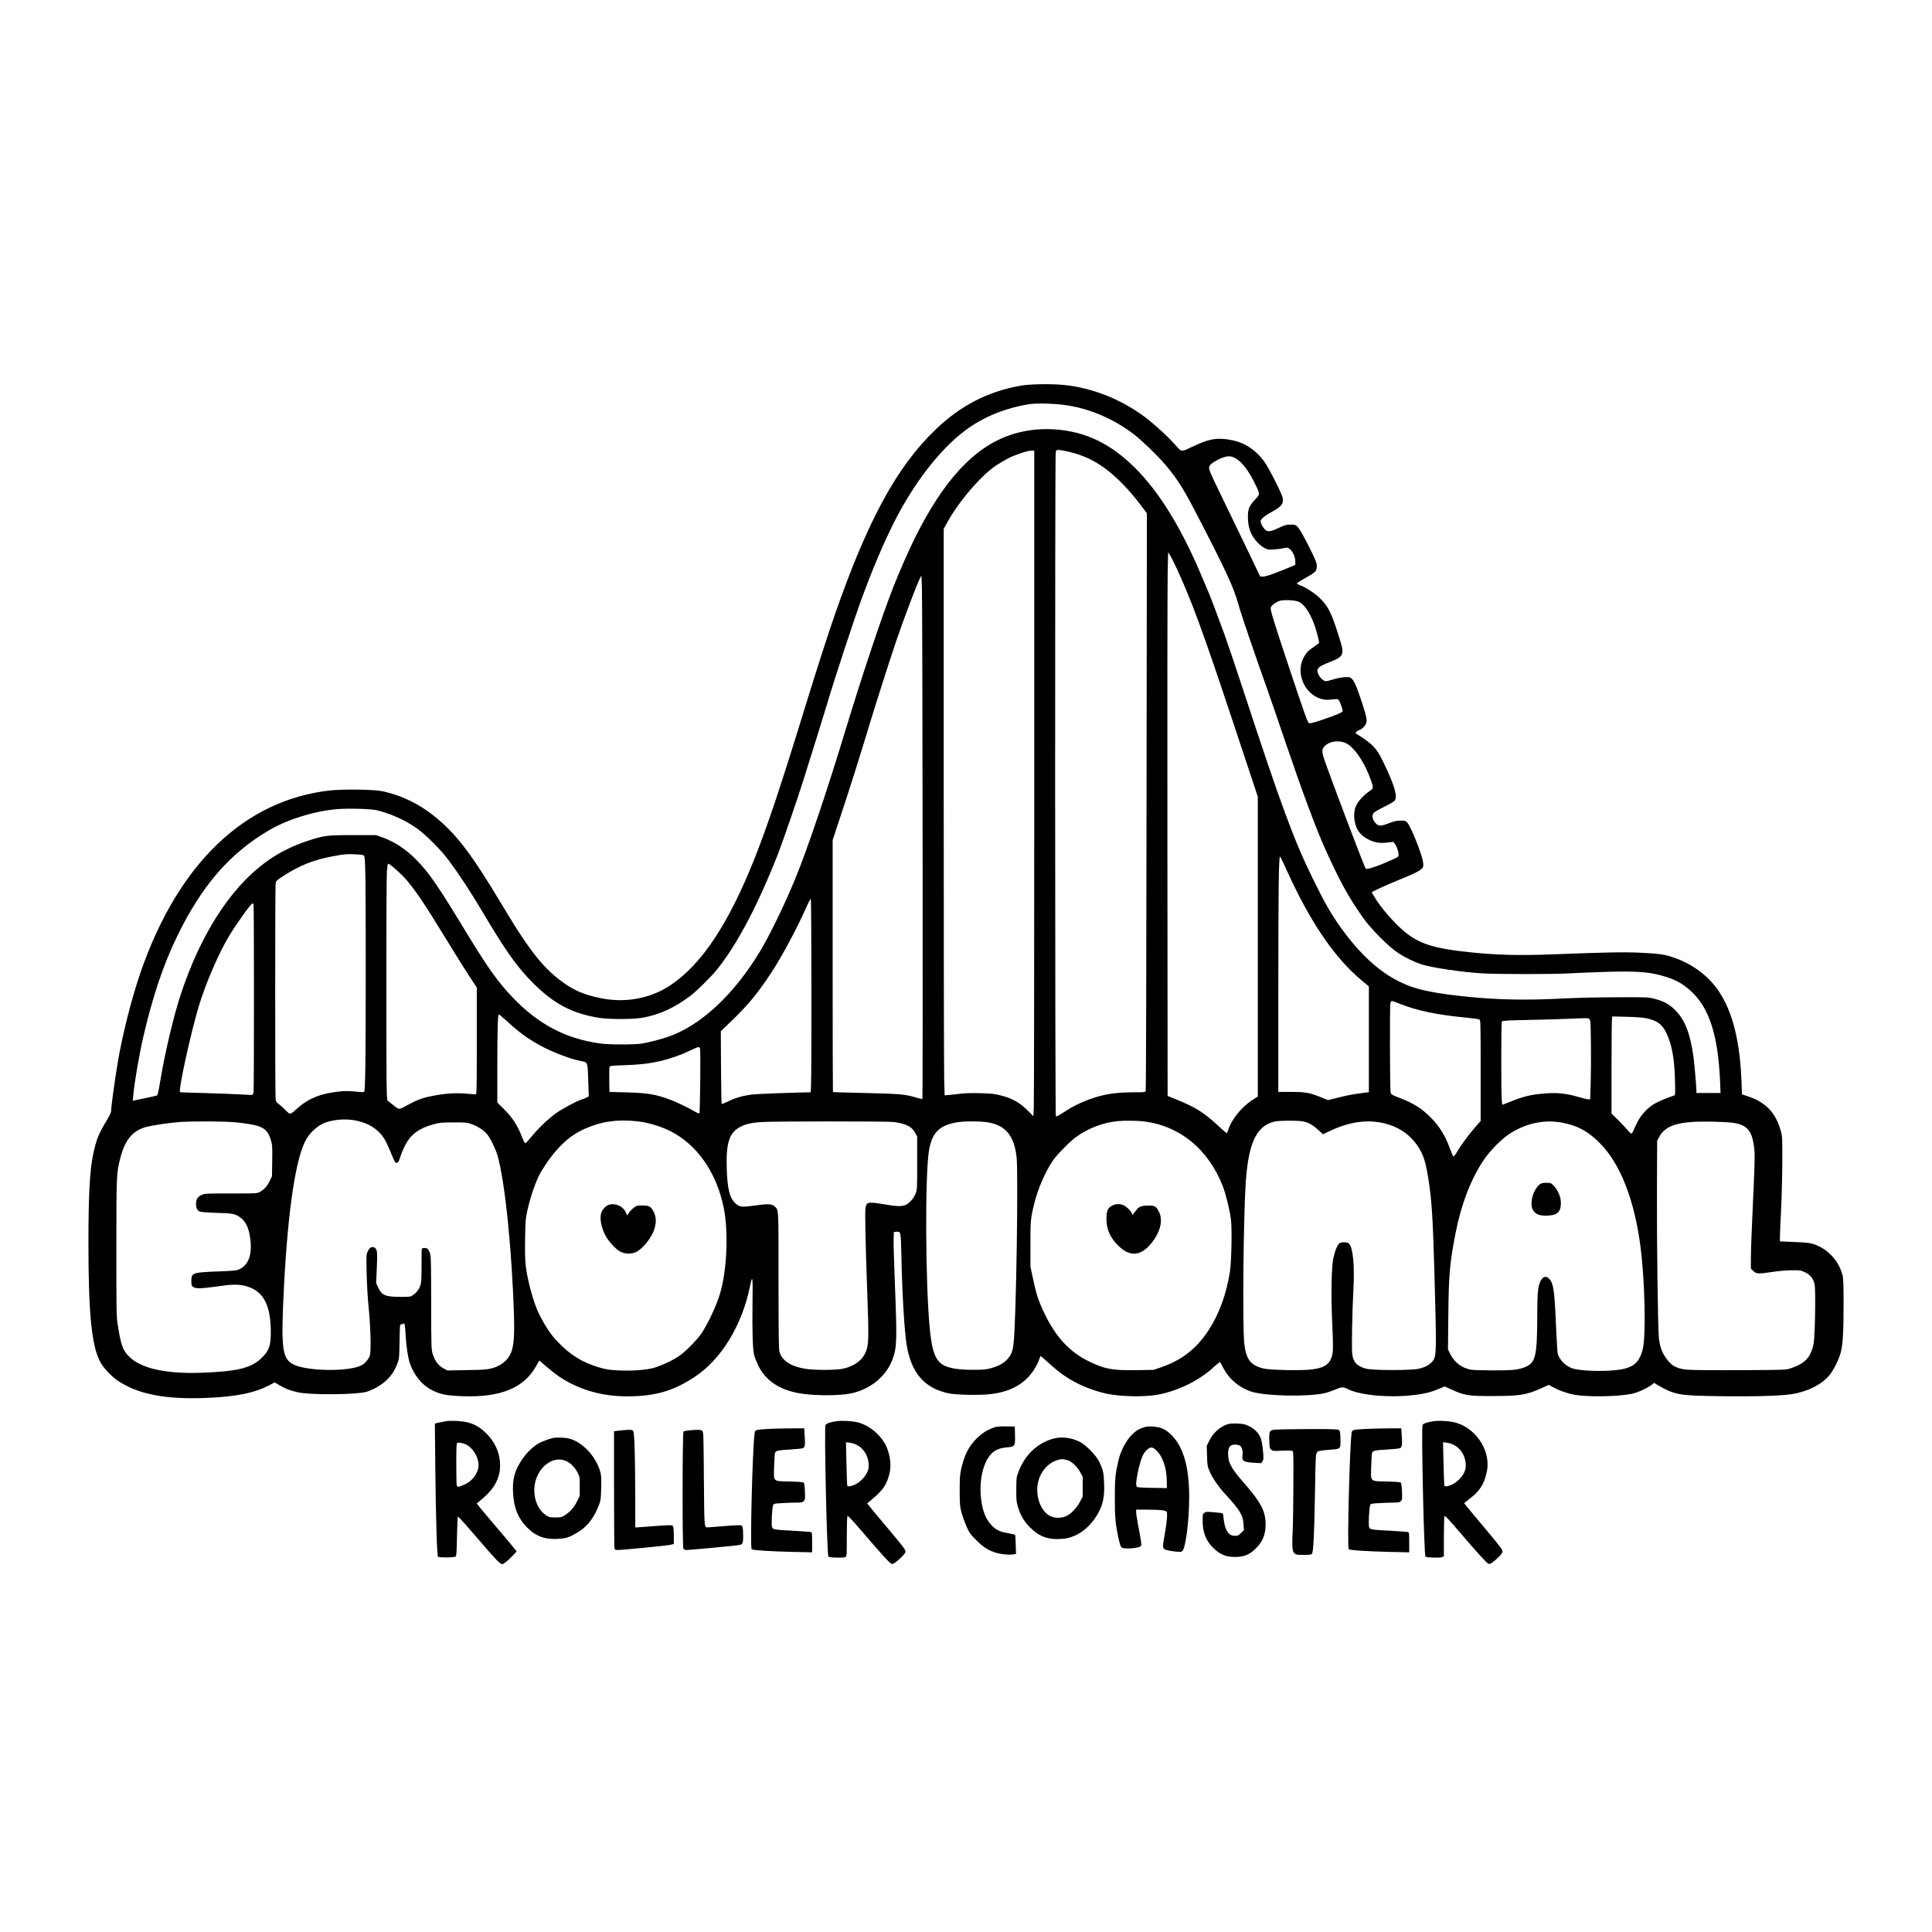 <?xml version="1.0" encoding="UTF-8" standalone="yes"?>
<svg version="1.0" xmlns="http://www.w3.org/2000/svg" width="2048pt" height="2048pt" viewBox="0 0 2731 2731" preserveAspectRatio="xMidYMid meet">
  <g transform="translate(0,2731) scale(0.1,-0.1)" fill="#000000" stroke="none">
    <path d="M14440 21860 c-470 -80 -859 -280 -1216 -623 -550 -528 -962 -1288
-1427 -2627 -87 -250 -271 -820 -387 -1200 -372 -1211 -558 -1770 -751 -2253
-363 -910 -745 -1484 -1182 -1774 -281 -188 -638 -254 -985 -183 -211 43 -342
95 -491 194 -296 199 -501 451 -881 1086 -461 771 -671 1046 -990 1300 -214
171 -452 285 -720 345 -115 26 -558 32 -750 11 -1210 -138 -2146 -1041 -2676
-2579 -125 -366 -254 -874 -318 -1257 -44 -260 -96 -644 -96 -701 0 -14 -29
-74 -66 -135 -112 -183 -142 -261 -188 -475 -47 -219 -66 -581 -66 -1250 0
-1021 47 -1477 177 -1699 46 -77 155 -191 238 -247 288 -193 676 -268 1262
-243 426 18 683 72 901 190 l54 29 68 -40 c84 -50 150 -75 260 -100 174 -40
828 -35 972 7 91 27 208 95 278 160 73 69 120 141 158 242 25 64 26 78 30 309
4 243 4 243 26 243 12 0 27 5 33 11 13 13 19 -25 28 -179 7 -137 32 -303 57
-377 59 -178 179 -321 329 -393 110 -53 200 -70 405 -78 543 -21 873 111 1048
418 l50 87 59 -52 c157 -137 258 -209 395 -277 264 -132 551 -189 877 -177
351 13 587 89 871 278 373 249 663 726 775 1274 37 181 42 148 36 -245 -5
-385 3 -642 23 -725 7 -27 32 -92 56 -143 99 -206 283 -337 551 -391 206 -42
584 -45 766 -7 274 59 497 243 584 484 61 166 64 259 33 1062 -12 289 -20 572
-18 630 l3 105 36 3 c63 5 63 6 71 -357 11 -524 42 -1040 73 -1236 64 -401
251 -618 595 -691 97 -20 383 -28 547 -15 321 26 544 150 678 379 23 40 48 92
55 117 7 25 16 45 20 45 4 0 43 -32 86 -72 117 -106 187 -163 269 -218 156
-105 373 -196 573 -240 195 -43 544 -50 733 -14 286 54 587 203 787 390 66 61
86 74 93 63 5 -8 28 -50 51 -93 79 -149 229 -270 398 -321 206 -61 789 -72
1025 -18 39 9 104 31 147 49 91 40 114 42 176 10 185 -94 624 -130 980 -81
134 19 208 38 310 82 l84 35 76 -35 c203 -94 249 -102 612 -101 374 1 463 15
677 110 l106 48 66 -36 c87 -47 190 -83 292 -103 180 -34 600 -29 809 11 80
14 235 85 289 130 l31 26 47 -28 c249 -143 300 -152 878 -160 548 -8 941 6
1086 40 197 45 358 131 459 244 62 70 143 230 170 334 30 121 40 284 40 673 0
293 -3 372 -15 420 -45 174 -169 327 -326 404 -98 49 -139 56 -391 66 l-168 7
0 57 c0 31 7 200 16 376 9 176 17 484 18 685 1 349 0 368 -22 445 -71 254
-211 403 -460 486 l-89 30 -6 182 c-24 670 -170 1144 -441 1425 -173 179 -400
307 -646 363 -59 13 -161 23 -332 31 -244 12 -492 7 -1238 -22 -482 -19 -807
-11 -1200 31 -466 49 -670 110 -867 258 -158 119 -379 370 -476 541 l-28 49
113 55 c62 29 183 82 268 116 192 77 287 123 324 158 26 25 28 31 23 87 -8 98
-172 512 -225 568 -23 24 -33 27 -94 27 -55 0 -87 -7 -159 -35 -119 -46 -152
-46 -195 0 -40 43 -53 97 -33 134 10 18 55 46 148 92 74 36 143 77 154 90 47
58 0 218 -158 544 -100 206 -143 251 -381 402 -18 12 -18 13 5 33 13 11 29 20
36 20 20 0 74 48 90 81 25 48 17 94 -51 303 -80 241 -112 315 -150 345 -26 21
-36 23 -104 18 -41 -3 -111 -17 -155 -31 -44 -14 -90 -26 -102 -26 -31 0 -86
51 -108 100 -34 76 -5 107 160 170 121 47 161 74 175 116 16 46 6 92 -62 304
-94 290 -134 367 -252 486 -66 65 -202 155 -279 182 -26 9 -46 21 -44 27 2 5
41 31 88 57 179 99 193 112 193 190 0 39 -15 77 -83 215 -99 201 -162 311
-197 344 -22 20 -35 24 -92 24 -59 0 -79 -6 -168 -48 -119 -56 -159 -60 -196
-19 -32 34 -58 84 -58 113 0 32 54 77 159 134 154 82 183 134 136 246 -51 121
-177 364 -231 445 -80 121 -198 222 -329 279 -90 40 -246 68 -346 62 -103 -7
-186 -33 -366 -117 -154 -72 -135 -75 -243 46 -78 88 -232 232 -355 331 -343
278 -791 463 -1215 502 -178 17 -466 12 -590 -9z m610 -275 c342 -45 689 -192
982 -417 114 -88 343 -310 450 -438 155 -185 243 -322 406 -635 441 -847 553
-1090 621 -1340 29 -110 235 -714 398 -1170 47 -132 161 -463 253 -735 244
-719 441 -1249 574 -1544 205 -453 320 -663 520 -950 122 -175 373 -429 516
-521 94 -61 218 -121 318 -155 146 -49 591 -114 882 -130 218 -12 994 -12
1195 0 83 5 297 14 477 20 426 15 630 5 807 -40 211 -54 324 -111 454 -230
260 -239 384 -627 412 -1287 l6 -153 -170 0 -171 0 0 33 c0 53 -29 386 -41
472 -45 333 -121 528 -258 665 -87 87 -163 128 -299 163 -84 21 -102 22 -527
20 -243 0 -578 -8 -748 -17 -519 -27 -924 -20 -1362 24 -377 38 -626 83 -794
142 -365 129 -685 398 -1004 844 -133 186 -227 351 -392 689 -266 543 -438
1007 -976 2645 -111 338 -231 694 -266 790 -122 332 -195 525 -218 580 -13 30
-69 163 -125 294 -278 655 -585 1152 -920 1486 -176 176 -342 298 -529 391
-377 186 -857 215 -1250 77 -509 -179 -928 -633 -1336 -1447 -88 -177 -231
-502 -312 -711 -168 -433 -439 -1246 -668 -2000 -270 -890 -543 -1698 -715
-2115 -154 -373 -356 -789 -495 -1020 -372 -619 -848 -1059 -1310 -1214 -110
-37 -265 -76 -365 -93 -99 -16 -458 -16 -580 1 -488 66 -875 268 -1238 646
-204 211 -355 422 -642 894 -424 699 -544 874 -730 1062 -146 148 -307 253
-485 316 l-80 28 -325 0 c-369 0 -409 -5 -635 -79 -238 -79 -431 -178 -615
-315 -492 -367 -905 -1014 -1184 -1854 -94 -283 -218 -800 -281 -1172 -34
-205 -45 -254 -55 -260 -5 -3 -73 -19 -152 -35 -79 -16 -154 -32 -167 -35
l-24 -6 7 78 c14 170 86 587 142 828 133 573 283 1018 478 1420 348 717 746
1176 1303 1501 259 151 626 266 943 295 166 15 493 6 580 -15 203 -51 399
-140 560 -254 129 -91 347 -309 455 -456 139 -187 305 -440 448 -680 359 -606
514 -824 746 -1056 289 -288 545 -423 916 -486 144 -25 493 -25 630 0 241 44
454 142 680 314 89 68 287 264 370 367 283 351 575 903 863 1635 60 154 268
756 348 1010 136 428 304 970 344 1105 110 371 376 1180 495 1505 151 410 294
748 447 1055 282 563 656 1046 1018 1315 252 186 553 310 895 366 95 16 345
11 505 -11z m50 -659 c203 -47 366 -121 529 -244 158 -117 334 -298 488 -502
l95 -125 -5 -4070 c-2 -2238 -7 -4080 -12 -4092 -7 -22 -11 -23 -140 -23 -293
0 -458 -26 -672 -106 -129 -48 -226 -98 -348 -178 -67 -44 -103 -62 -110 -55
-12 12 -14 9324 -2 9382 7 33 11 37 40 37 18 0 79 -11 137 -24z m-480 -4569
c0 -2521 -3 -4638 -7 -4705 l-6 -121 -71 72 c-119 121 -218 178 -392 223 -82
21 -129 27 -279 31 -108 3 -218 1 -275 -6 -52 -7 -127 -14 -166 -18 l-71 -6
-6 213 c-4 117 -7 1919 -7 4004 l0 3791 41 75 c163 301 487 680 699 820 52 34
130 80 173 102 104 52 271 108 325 108 l42 0 0 -4583z m2846 4474 c92 -53 184
-174 274 -358 74 -150 74 -148 1 -225 -83 -90 -101 -131 -101 -243 0 -151 39
-258 132 -360 25 -28 69 -63 98 -79 47 -26 58 -28 133 -23 45 2 107 10 138 17
53 13 58 12 87 -8 44 -32 82 -114 82 -177 l0 -51 -152 -62 c-200 -81 -263
-102 -308 -102 l-36 0 -186 388 c-103 213 -260 540 -351 727 -184 379 -193
401 -183 439 13 52 190 145 276 146 32 0 60 -9 96 -29z m-833 -1555 c211 -457
372 -896 784 -2135 l363 -1093 0 -2119 0 -2119 -72 -46 c-159 -102 -304 -282
-349 -434 -7 -22 -15 -40 -18 -40 -3 0 -62 52 -131 116 -193 178 -308 250
-565 355 l-140 57 -3 3568 c-2 1963 0 3692 4 3842 l6 273 26 -37 c14 -20 56
-105 95 -188z m-3591 -3988 c2 -1928 0 -3509 -3 -3512 -3 -3 -50 7 -105 24
-143 42 -219 49 -713 60 -244 5 -446 11 -447 13 -2 2 -4 804 -4 1783 l0 1779
114 345 c129 387 289 895 406 1286 79 262 305 969 379 1184 115 336 293 806
335 885 l21 40 7 -190 c4 -104 8 -1768 10 -3697z m5302 3521 c101 -34 206
-205 271 -444 19 -71 33 -135 31 -141 -2 -6 -36 -32 -75 -58 -79 -53 -111 -87
-146 -156 -120 -236 36 -548 293 -589 28 -4 82 -3 122 2 64 8 73 7 85 -10 17
-21 55 -129 55 -154 0 -18 -84 -54 -280 -121 -138 -46 -184 -58 -199 -48 -18
11 -67 149 -276 775 -229 689 -270 823 -262 857 7 28 66 73 124 94 45 17 196
13 257 -7z m660 -1995 c99 -34 218 -179 313 -381 55 -119 96 -239 88 -263 -3
-10 -28 -33 -55 -50 -64 -41 -151 -135 -178 -193 -29 -62 -37 -140 -23 -222
22 -127 81 -204 199 -264 83 -42 162 -54 264 -41 l83 10 21 -26 c26 -31 54
-114 54 -156 0 -27 -6 -32 -77 -65 -212 -96 -370 -150 -388 -131 -20 20 -576
1493 -601 1590 -19 78 -15 104 23 143 63 63 176 83 277 49z m-13858 -1599 c20
-26 24 -305 24 -1595 0 -1248 -6 -1717 -21 -1741 -6 -10 -33 -9 -126 1 -94 10
-141 10 -233 0 -249 -26 -421 -93 -569 -222 -132 -115 -111 -112 -194 -31 -40
38 -84 77 -98 86 -19 11 -28 27 -33 56 -8 53 -8 2998 0 3051 6 37 13 45 88 94
247 163 448 243 741 296 158 28 168 29 295 24 84 -4 118 -9 126 -19z m13055
-233 c326 -716 671 -1220 1049 -1532 l100 -83 0 -748 0 -748 -42 -5 c-177 -22
-232 -32 -374 -67 l-162 -40 -86 35 c-166 69 -229 81 -433 81 l-183 0 0 1371
c0 1578 6 1985 27 1954 8 -11 55 -109 104 -218z m-12463 -101 c127 -146 275
-365 522 -771 154 -253 353 -571 432 -687 l48 -72 0 -756 c0 -652 -2 -755 -14
-755 -8 0 -73 5 -143 11 -148 13 -307 1 -488 -36 -130 -26 -206 -55 -344 -131
-117 -65 -105 -66 -211 19 l-65 53 -7 84 c-10 131 -9 3053 1 3157 5 51 12 97
16 103 9 14 173 -128 253 -219z m5732 -1647 c0 -1084 -3 -1364 -12 -1364 -298
-6 -728 -22 -805 -30 -140 -15 -241 -42 -352 -95 -52 -25 -97 -43 -100 -39 -3
3 -7 236 -9 516 l-3 511 149 143 c231 222 376 396 564 684 151 229 368 635
492 917 32 73 62 130 67 127 5 -3 9 -591 9 -1370z m-7886 1290 c8 -21 8 -2612
0 -2653 -4 -17 -10 -34 -15 -37 -5 -3 -84 0 -176 6 -93 6 -320 14 -506 19
-185 4 -339 10 -342 13 -26 26 150 832 265 1214 101 333 283 754 435 1004 111
182 304 450 325 450 4 0 11 -7 14 -16z m16203 -1403 c247 -98 528 -157 942
-196 90 -9 172 -20 182 -26 18 -9 19 -34 19 -723 l0 -713 -66 -74 c-94 -106
-208 -259 -261 -350 -25 -44 -51 -78 -57 -76 -6 2 -27 48 -47 103 -68 189
-151 323 -275 448 -127 128 -245 202 -438 276 -116 44 -120 46 -129 80 -10 45
-13 1214 -3 1258 4 17 14 32 22 32 7 0 58 -17 111 -39z m-12629 -239 c183
-167 294 -249 479 -351 169 -93 433 -194 578 -220 95 -18 92 -11 100 -273 l8
-226 -31 -16 c-17 -9 -52 -23 -79 -32 -75 -25 -270 -130 -355 -191 -108 -78
-253 -217 -343 -328 -42 -52 -82 -95 -89 -95 -7 0 -25 33 -41 73 -72 185 -138
287 -269 417 l-86 85 0 510 c0 529 6 735 22 735 6 0 53 -40 106 -88z m16121
33 c148 -33 219 -86 277 -208 78 -166 112 -354 121 -664 5 -177 4 -213 -8
-217 -216 -74 -314 -125 -398 -208 -67 -67 -113 -134 -154 -229 -56 -127 -49
-124 -114 -49 -31 36 -94 102 -140 148 l-83 82 0 663 c0 364 3 673 7 686 l6
23 206 -5 c138 -4 231 -11 280 -22z m-814 -9 c19 -14 20 -32 24 -372 2 -197 0
-450 -4 -561 l-7 -203 -25 0 c-14 0 -71 13 -127 30 -199 58 -330 71 -537 49
-156 -15 -265 -42 -417 -103 l-137 -54 -6 61 c-11 102 -10 1100 1 1117 8 13
68 16 387 23 208 4 459 11 558 16 270 12 270 12 290 -3z m-12569 -420 c9 -37
0 -903 -9 -913 -5 -4 -30 4 -55 19 -101 60 -262 137 -357 173 -206 77 -316 95
-630 104 l-230 6 -3 174 c-1 107 1 178 8 186 7 8 71 14 212 18 211 7 350 23
497 57 141 33 299 88 416 145 61 29 118 54 127 54 11 1 20 -9 24 -23z m-4823
-1025 c157 -41 271 -117 352 -236 21 -30 64 -119 95 -197 31 -78 63 -146 72
-152 26 -16 46 9 69 88 12 39 42 111 67 159 80 153 194 238 399 294 89 24 115
27 283 27 168 1 191 -1 252 -22 85 -29 173 -86 222 -143 44 -51 115 -194 145
-291 107 -351 210 -1354 237 -2298 9 -346 -10 -477 -85 -576 -52 -69 -130
-120 -226 -145 -70 -19 -114 -23 -355 -26 l-275 -5 -55 29 c-70 37 -121 104
-151 196 -22 70 -23 75 -24 731 -1 600 -3 665 -18 706 -10 25 -25 51 -34 58
-21 15 -69 16 -79 0 -4 -6 -6 -106 -5 -222 1 -116 -3 -236 -9 -266 -12 -65
-50 -124 -107 -163 -40 -29 -42 -29 -180 -29 -214 0 -265 21 -316 130 l-30 64
8 177 c13 275 10 307 -39 329 -32 14 -63 -5 -87 -56 -21 -43 -22 -52 -16 -316
4 -157 15 -353 27 -466 27 -258 38 -622 20 -684 -15 -55 -69 -120 -121 -146
-179 -92 -759 -85 -957 11 -165 80 -183 221 -137 1114 58 1112 172 1847 324
2087 67 105 169 189 273 224 143 47 315 53 461 15z m3935 -1 c180 -20 393 -90
541 -179 344 -207 584 -574 681 -1041 69 -337 47 -884 -51 -1213 -50 -170
-168 -422 -263 -565 -53 -80 -205 -237 -298 -307 -80 -61 -257 -146 -373 -180
-114 -33 -330 -47 -530 -35 -117 7 -159 14 -260 45 -236 72 -399 175 -586 373
-85 89 -171 221 -251 382 -78 158 -168 491 -189 700 -7 61 -9 217 -6 370 4
252 6 272 35 404 48 209 128 432 198 546 190 308 379 493 613 595 235 104 457
135 739 105z m7147 0 c517 -59 927 -393 1132 -923 43 -112 99 -342 114 -471
16 -134 6 -596 -15 -731 -58 -364 -182 -677 -368 -922 -154 -204 -348 -342
-606 -431 l-107 -36 -248 -4 c-334 -5 -440 15 -665 124 -272 134 -466 342
-626 674 -86 179 -117 272 -162 486 l-38 179 0 315 c-1 338 2 369 56 584 49
201 153 440 259 597 56 83 232 264 324 332 171 127 390 211 600 230 88 8 265
6 350 -3z m2254 0 c83 -14 141 -45 224 -121 l68 -62 97 46 c309 145 583 173
847 86 165 -55 298 -155 394 -297 79 -117 113 -220 150 -453 48 -296 65 -551
86 -1284 33 -1174 32 -1233 -21 -1302 -39 -51 -106 -90 -193 -110 -111 -26
-654 -26 -751 0 -130 35 -184 95 -196 215 -9 98 1 611 17 897 19 341 -5 599
-62 656 -23 23 -104 26 -135 4 -29 -20 -63 -103 -86 -210 -26 -125 -34 -481
-19 -846 19 -430 18 -493 -8 -560 -42 -110 -124 -154 -321 -171 -155 -13 -556
-3 -638 17 -185 44 -249 129 -274 362 -26 249 -11 1804 22 2278 39 553 152
790 405 851 62 15 308 17 394 4z m-15074 -15 c373 -40 441 -74 496 -257 18
-60 20 -88 17 -285 l-3 -218 -31 -66 c-35 -74 -85 -129 -145 -160 -39 -19 -56
-20 -405 -19 -337 0 -368 -1 -407 -18 -59 -27 -79 -53 -85 -112 -6 -61 12
-106 47 -124 17 -9 95 -15 236 -20 232 -7 259 -12 327 -55 91 -58 139 -158
158 -330 24 -216 -30 -355 -160 -414 -39 -18 -77 -21 -285 -29 -372 -13 -390
-19 -390 -134 0 -57 3 -68 24 -85 33 -27 118 -25 333 6 204 30 298 33 392 11
250 -59 361 -237 373 -596 8 -241 -18 -324 -139 -435 -148 -137 -346 -183
-858 -200 -493 -16 -840 63 -1006 230 -89 89 -113 157 -161 455 -17 106 -18
192 -18 1075 0 1040 1 1056 55 1273 67 262 175 392 374 444 85 22 311 55 456
67 183 14 652 12 805 -4z m9295 5 c174 -22 256 -62 305 -151 l30 -54 0 -375
c0 -372 0 -375 -24 -435 -30 -75 -100 -148 -156 -164 -60 -16 -117 -14 -276
14 -167 29 -231 31 -253 10 -8 -8 -18 -37 -22 -63 -9 -61 0 -503 26 -1213 23
-634 21 -726 -26 -830 -50 -112 -162 -192 -316 -226 -103 -23 -419 -23 -545 0
-204 37 -317 114 -355 241 -10 31 -13 274 -13 1006 0 1059 4 991 -58 1049 -37
34 -93 36 -274 11 -190 -27 -219 -24 -278 31 -81 75 -114 206 -122 494 -11
353 35 500 182 581 80 45 174 66 325 74 212 11 1757 11 1850 0z m1327 -4 c253
-38 379 -187 413 -491 26 -234 -6 -2301 -41 -2620 -13 -125 -32 -176 -89 -238
-55 -60 -125 -98 -238 -129 -64 -17 -106 -21 -247 -21 -262 -1 -408 34 -481
115 -68 75 -103 196 -128 438 -66 630 -73 2241 -11 2565 45 237 145 336 384
379 100 19 323 19 438 2z m8104 -2 c229 -39 385 -121 558 -297 286 -290 485
-799 570 -1457 63 -486 80 -1266 32 -1452 -60 -230 -164 -291 -521 -305 -196
-7 -409 9 -482 37 -94 36 -180 126 -199 208 -5 22 -15 199 -24 394 -20 482
-35 591 -91 657 -46 55 -99 39 -133 -39 -33 -76 -40 -167 -41 -485 -1 -554
-24 -655 -161 -715 -102 -43 -176 -52 -459 -51 -147 0 -289 4 -320 10 -130 26
-230 102 -290 222 l-32 63 5 485 c6 581 19 733 103 1164 77 395 211 747 385
1012 101 154 278 331 409 408 224 133 458 180 691 141z m2434 -5 c209 -29 279
-118 305 -387 7 -72 2 -253 -20 -726 -17 -347 -30 -702 -30 -790 l0 -158 34
-34 c42 -42 73 -43 273 -13 81 13 192 22 268 23 128 1 132 0 195 -31 73 -36
110 -83 130 -165 18 -70 7 -735 -13 -840 -38 -193 -120 -282 -322 -349 -70
-24 -70 -24 -720 -27 -383 -2 -691 1 -749 7 -163 16 -237 64 -323 206 -40 66
-60 132 -73 235 -15 130 -31 1362 -28 2120 l3 675 27 51 c89 170 284 228 733
219 127 -2 266 -9 310 -16z"/>
    <path d="M8605 10279 c-38 -11 -89 -64 -104 -108 -27 -81 -5 -207 56 -323 47
-89 148 -199 215 -232 65 -33 152 -35 215 -6 96 43 225 204 263 326 34 110 25
195 -27 275 -31 48 -59 59 -148 59 -68 0 -77 -3 -117 -33 -24 -18 -54 -50 -68
-71 l-24 -38 -17 39 c-39 92 -146 141 -244 112z"/>
    <path d="M15721 10268 c-61 -30 -81 -76 -81 -188 0 -143 51 -261 161 -372 157
-159 306 -159 449 -1 145 162 197 345 134 471 -41 83 -63 94 -166 90 -98 -3
-121 -15 -173 -86 -32 -43 -45 -51 -45 -27 0 24 -72 97 -115 116 -53 25 -111
24 -164 -3z"/>
    <path d="M21766 10569 c-99 -78 -151 -284 -93 -370 35 -53 87 -74 182 -73 154
1 210 49 209 179 0 85 -38 177 -101 243 -39 41 -42 42 -105 42 -51 0 -71 -5
-92 -21z"/>
    <path d="M6300 7220 c-30 -6 -77 -15 -104 -21 l-49 -12 6 -611 c8 -743 24
-1257 38 -1271 15 -15 235 -13 251 3 10 10 14 81 18 288 3 169 9 275 15 276 5
1 123 -130 262 -292 275 -321 331 -380 362 -380 22 0 89 56 160 132 l44 48
-37 47 c-20 26 -134 162 -254 302 -119 140 -229 271 -245 292 l-27 37 94 80
c196 169 269 360 221 587 -25 118 -86 228 -179 321 -88 87 -162 131 -271 159
-76 19 -233 27 -305 15z m288 -329 c116 -59 198 -221 171 -339 -21 -96 -96
-184 -193 -227 -82 -36 -103 -39 -110 -12 -3 12 -6 151 -6 309 0 220 3 288 13
292 20 9 86 -3 125 -23z"/>
    <path d="M11821 7220 c-90 -14 -141 -32 -152 -53 -20 -36 20 -1840 41 -1861
15 -15 213 -20 238 -7 22 12 22 15 22 289 0 152 4 283 9 291 6 10 56 -42 187
-195 270 -316 411 -472 434 -479 25 -8 65 18 143 94 33 32 57 64 57 76 0 31
-31 71 -276 362 -124 147 -235 280 -245 295 l-20 27 88 75 c124 106 173 173
212 294 41 126 37 250 -13 394 -61 173 -238 335 -421 382 -75 19 -232 28 -304
16z m285 -332 c98 -48 164 -151 172 -264 4 -62 1 -80 -21 -128 -31 -67 -98
-135 -169 -170 -50 -25 -102 -34 -111 -18 -3 4 -8 144 -12 311 l-7 304 51 -6
c29 -3 72 -16 97 -29z"/>
    <path d="M20261 7220 c-89 -14 -141 -32 -152 -53 -20 -36 20 -1840 41 -1861
14 -14 201 -20 233 -7 l27 11 0 277 c0 153 4 284 9 292 6 10 56 -42 187 -195
270 -316 411 -472 434 -479 25 -8 65 18 143 94 34 33 57 64 57 77 0 29 -34 74
-269 354 -114 135 -222 265 -241 289 l-34 44 33 26 c111 86 141 113 183 168
51 68 82 141 105 248 60 279 -132 594 -419 689 -82 27 -247 40 -337 26z m285
-332 c98 -48 164 -151 172 -264 4 -62 1 -80 -21 -128 -31 -67 -98 -135 -169
-170 -50 -25 -102 -34 -111 -18 -3 4 -8 144 -12 311 l-7 304 51 -6 c29 -3 72
-16 97 -29z"/>
    <path d="M17348 7177 c-113 -43 -199 -121 -254 -232 l-36 -73 4 -143 c4 -134
7 -149 36 -216 40 -95 132 -227 230 -333 199 -216 243 -289 250 -417 l5 -83
-41 -40 c-35 -35 -45 -40 -85 -40 -89 0 -140 74 -158 227 -5 48 -12 89 -14 91
-2 2 -55 9 -119 15 -102 9 -117 9 -140 -6 -25 -17 -26 -21 -26 -110 0 -167 45
-284 149 -387 104 -103 200 -137 354 -127 101 7 171 40 252 122 94 93 135 195
135 335 0 191 -66 315 -329 615 -142 162 -192 250 -199 345 -9 125 17 170 96
170 26 0 57 -7 69 -15 28 -19 44 -78 37 -127 -15 -88 11 -107 162 -115 l102
-6 18 28 c16 25 17 37 7 149 -7 73 -19 143 -32 176 -27 72 -88 135 -170 173
-56 26 -78 31 -165 34 -69 2 -113 -1 -138 -10z"/>
    <path d="M14065 7136 c-100 -31 -180 -81 -261 -161 -113 -112 -175 -238 -221
-447 -14 -67 -18 -125 -17 -293 0 -193 3 -218 26 -307 15 -53 46 -140 70 -195
39 -89 52 -107 138 -194 96 -96 160 -139 263 -173 71 -24 180 -37 244 -30 l55
7 -4 133 c-2 73 -6 135 -9 139 -4 3 -46 12 -95 21 -108 19 -158 40 -214 90
-88 80 -139 187 -165 347 -39 240 0 491 99 638 60 89 130 127 254 139 120 11
123 16 120 174 l-3 121 -120 2 c-75 1 -135 -3 -160 -11z"/>
    <path d="M16180 7137 c-79 -23 -124 -50 -186 -114 -76 -77 -154 -226 -183
-353 -46 -197 -52 -256 -52 -530 -1 -276 9 -379 52 -575 31 -137 32 -139 109
-143 87 -4 198 15 209 36 9 17 6 43 -43 305 -14 76 -26 154 -26 173 l0 34 168
0 c177 -1 249 -9 264 -31 13 -20 2 -152 -27 -313 -34 -189 -33 -204 8 -220 52
-22 210 -40 234 -27 51 26 102 417 103 771 0 301 -40 526 -126 700 -61 124
-168 235 -257 269 -74 27 -187 35 -247 18z m163 -327 c90 -82 148 -245 150
-425 l2 -110 -204 3 c-129 2 -210 7 -218 14 -18 15 -16 70 7 186 38 187 75
286 127 333 54 50 81 50 136 -1z"/>
    <path d="M10826 7109 c-155 -11 -153 -10 -160 -66 -30 -237 -64 -1609 -41
-1632 15 -15 252 -30 573 -38 l282 -6 0 141 c0 125 -2 141 -17 146 -10 2 -115
10 -233 17 -284 15 -302 18 -316 49 -13 28 -1 279 15 316 8 19 20 21 132 27
67 4 157 7 201 7 66 0 81 3 99 21 20 20 21 29 17 135 -3 70 -9 119 -16 126 -8
8 -73 13 -198 16 -245 6 -228 -11 -221 216 2 94 8 179 12 189 13 31 43 38 210
47 90 5 173 14 184 19 30 16 34 42 26 167 l-7 114 -217 -1 c-119 -1 -265 -5
-325 -10z"/>
    <path d="M19265 7109 c-151 -11 -152 -12 -159 -56 -28 -186 -64 -1619 -41
-1642 15 -15 252 -30 573 -38 l282 -6 0 141 c0 125 -2 141 -17 146 -10 2 -115
10 -233 17 -284 15 -302 18 -316 49 -13 28 -1 279 15 316 8 19 20 21 132 27
67 4 157 7 201 7 66 0 81 3 99 21 20 20 21 29 17 135 -3 70 -9 119 -16 126 -8
8 -73 13 -198 16 -245 6 -228 -11 -221 216 2 94 8 179 12 189 13 31 43 38 210
47 90 5 173 14 184 19 30 16 34 42 26 167 l-7 114 -217 -1 c-119 -1 -265 -6
-326 -10z"/>
    <path d="M18016 7101 c-71 -10 -78 -24 -74 -154 3 -102 5 -110 28 -129 23 -19
34 -20 155 -14 77 3 136 2 145 -4 13 -8 15 -70 13 -467 -1 -252 -5 -546 -10
-653 -14 -346 -12 -350 151 -350 66 0 108 4 119 13 23 16 35 264 46 918 7 428
10 491 24 513 19 28 29 30 196 44 145 11 143 9 139 155 -3 94 -6 111 -22 123
-17 12 -92 14 -440 13 -232 -1 -443 -5 -470 -8z"/>
    <path d="M8805 7093 c-22 -2 -59 -6 -82 -9 l-43 -5 0 -817 c0 -449 3 -827 6
-839 5 -19 13 -23 46 -23 71 0 692 61 743 73 l50 12 0 105 c0 58 -3 117 -8
133 -7 25 -11 27 -65 27 -31 0 -138 -7 -237 -15 -99 -8 -192 -15 -207 -15
l-28 0 -1 458 c-1 551 -10 868 -27 900 -13 23 -32 25 -147 15z"/>
    <path d="M9740 7090 c-36 -3 -71 -10 -78 -14 -16 -10 -18 -1627 -2 -1657 8
-14 21 -19 49 -19 38 0 618 54 713 66 78 11 83 18 83 131 0 54 -3 110 -8 126
-7 25 -11 27 -65 27 -31 0 -133 -7 -227 -15 -93 -8 -181 -15 -195 -15 -57 0
-54 -37 -60 685 -5 645 -6 667 -24 681 -21 15 -73 16 -186 4z"/>
    <path d="M7815 6983 c-51 -11 -172 -57 -209 -80 -118 -74 -218 -189 -289 -331
-55 -109 -73 -214 -64 -372 11 -207 72 -355 197 -481 135 -135 265 -178 478
-159 68 6 98 15 165 48 180 90 289 213 369 416 30 77 32 89 36 252 3 141 1
182 -13 230 -64 221 -250 419 -440 469 -54 14 -182 19 -230 8z m190 -327 c64
-30 119 -86 159 -161 30 -59 31 -63 31 -195 l0 -135 -37 -76 c-41 -84 -101
-152 -175 -199 -43 -27 -55 -30 -132 -30 -77 0 -88 3 -132 31 -120 77 -187
255 -161 428 39 254 263 424 447 337z"/>
    <path d="M14890 6974 c-223 -60 -404 -231 -492 -466 -31 -81 -31 -88 -32 -253
-1 -151 2 -178 23 -245 37 -122 87 -207 171 -291 136 -136 269 -181 475 -160
172 18 340 131 455 307 97 149 126 266 117 484 -5 144 -15 185 -70 300 -43 88
-187 235 -274 279 -121 60 -255 77 -373 45z m202 -305 c52 -13 138 -95 179
-171 l34 -63 0 -140 0 -140 -40 -75 c-47 -87 -123 -168 -190 -200 -66 -32
-163 -33 -228 -1 -116 56 -194 226 -184 401 10 188 132 350 297 395 44 13 60
12 132 -6z"/>
  </g>
</svg>